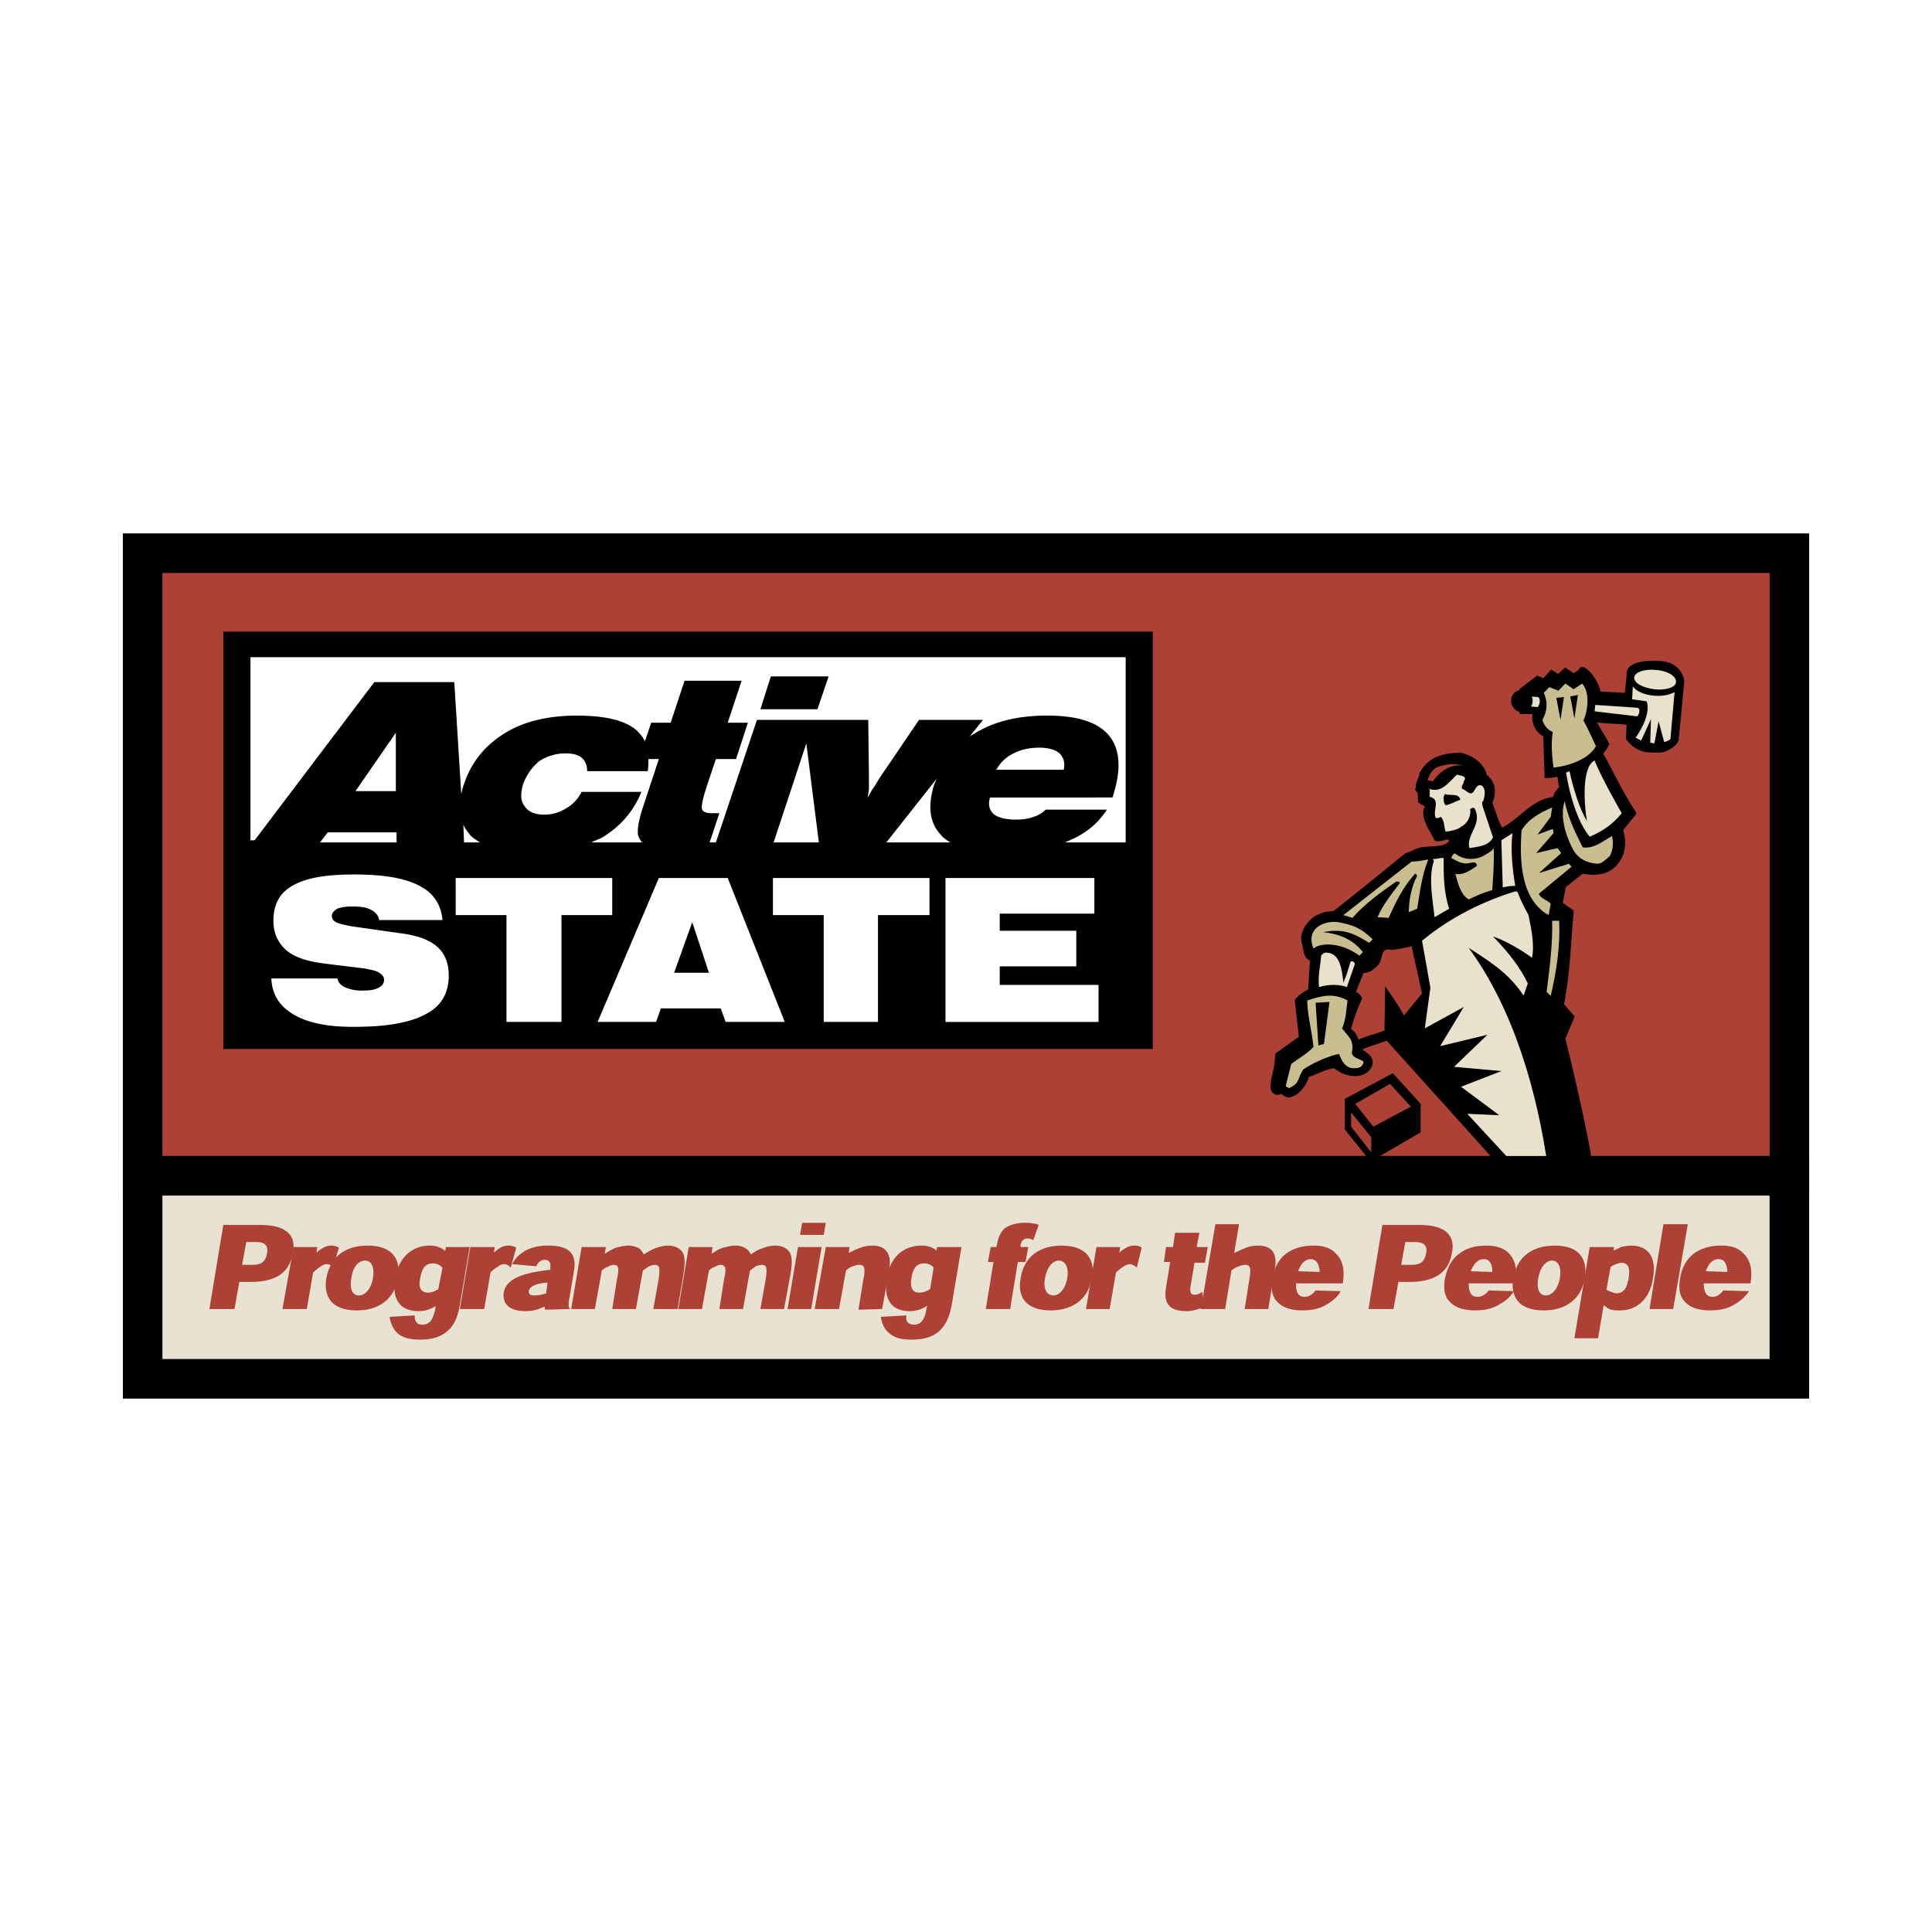 <?xml version="1.0" encoding="UTF-8"?> <svg xmlns="http://www.w3.org/2000/svg" width="2500" height="2500" viewBox="0 0 192.756 192.756"><g fill-rule="evenodd" clip-rule="evenodd"><path fill="#fff" d="M0 0h192.756v192.756H0V0z"></path><path fill="#ae4135" stroke="#000" stroke-width="3.948" stroke-miterlimit="2.613" d="M14.229 55.193h164.298v62.116H14.229V55.193z"></path><path d="M158.814 117.096c-.486-4.051-2.846-13.504-2.846-13.504l.902-2.133-1.041-1.207c.623-3.127.693-6.184.971-9.311l-1.109-.781.346-1.777 1.805-1.421c1.666.285 2.846.071 3.68-1.279.555-.924.486-2.062.207-2.843.139-.355 1.32-1.635 1.32-1.706-1.25-1.848-2.221-3.98-3.332-5.97.139-.213.346-.355.625-.924-.348-.782-1.043-1.635-1.32-2.416.557.142 2.846.213 3.471.284l-.068 1.563c.693.923 1.525 1.208 2.291 1.208h.971c.348 0 1.318-.427 1.598-1.066l.555-5.828c-.07-.711-.695-1.848-2.43-1.848-3.332-.142-2.916 1.208-2.916 1.208l-.207 1.99-2.777-.142c-.139-1.351-1.734-2.985-1.805-2.274l-.693.498-.834-.568-.693.639-.693-.427-.764.854-.628-.285-1.598 1.208v2.204h1.32c-.139.568-.07 1.776 1.041 2.274l.139 4.122c.416 0 .902-.142 1.248-.142l.209 1.279c-.277.356-.625.64-.625 1.138-2.15.071-3.471 2.273-5.344 3.127-.486-.782-.764-1.848-1.111-2.772.348-.782.416-1.493-.068-2.203-.209 0-.139-.427-.418-.284-.207-1.279-1.318-1.99-2.43-2.275-1.525 0-3.123.285-3.955 1.92 0 .497-.557.994-.279 1.492l-.068-.071c-.209.143.139.213.139.355.07.284.07.568.07.924.277.285.971.285.555.853-.209.995.625 1.99 1.041 2.914.486.213 1.457-.568 1.527.284-.625.924-2.291.498-3.332.853l-.625.285-.555.213c-2.359 1.919-4.789 3.909-7.148 5.757l-.627.07c-.416 0-.902.285-1.248.427-.764.568-1.457 1.563-1.18 2.488.207.569.068 1.421.832 1.634l-.209 3.127c-.416.285-.764.355-1.318.994l.418 3.697-2.361 1.705s-.068 1.066-.207 1.564l-.209.924-.07.852c.139.568.625.568.902.285.209.283.557.496.834.426.832-.213 1.527-1.137 1.734-1.99.902-.283 1.875-.852 2.709-.924 1.318 1.066 2.982 1.066 3.539 0 .416-.994-.764-1.207-1.111-1.775l2.846-.996 12.355 13.717 8.052-.214z" stroke="#000" stroke-width=".402" stroke-miterlimit="2.613"></path><path d="M157.98 71.895c.348.568 1.25 2.558 1.25 2.558-.693 1.208-2.43 1.919-4.234 2.132 0 0-.348-2.203-.068-3.554-.557-.213-.902-.71-1.041-1.208.484-.853.555-1.777.139-2.701l.555-.568.902.355.693-.71.834.568.832-.568c.625.639.763 2.203.138 3.696z" fill="#c9be90"></path><path d="M167.074 69.051l-.416 4.691c-.209.213-.625.284-.625.284l-.555-2.061-.418 2.204-.416-.072.07-2.345-.973 2.132-.555-.284s1.596-2.133 1.109-3.625l-1.457-.213.07-1.279c.625.924 2.916 1.279 4.166.568zM153.4 70.544l-.902-.071c.207-.213.277-.781.139-.995l.832.071c.279.213.138.853-.069.995z" fill="#e8e2cd"></path><path d="M163.395 70.615c.348.143.07.853-.068.853l-4.234-.497.068-.64 4.234.284zM161.799 81.134c-.902 1.137-2.014 1.847-3.193 2.345-1.734-2.061-2.359-6.396-2.359-6.396l.346-.143s.625 3.127 1.736 4.975c-.277-1.563-.555-5.401.764-6.041.692 1.777 2.706 5.26 2.706 5.26z" fill="#e8e2cd"></path><path d="M146.043 76.443c-1.111-.355-2.43.498-3.055 1.492l-.557-.071c.141-.498.418-.995.834-1.279.903-.355 1.944-.498 2.778-.142z" fill="#ae4135"></path><path d="M146.043 77.935c0 .355-.348.498-.139.782.346.071.693.64 1.041.355.277-.284.416-.995.971-.64.348.426.209.995.07 1.492-.209.071-.07.355-.07.498l1.041 3.127c-.416.853-1.457.924-2.359 1.066-.348-1.35 1.318-2.345.555-3.908-.139-.214-.277-.072-.486 0 .141.71-.277 1.492-.902 1.776-.277.285-.971.426-1.525.497-.209-.497-.07-.995-.486-1.492-.07.071-.277.142-.486.142-.416-.711.555-1.848-.625-2.132v-.782c1.18.426 1.943-.711 2.707-1.422.345.073 1.109.144.693.641z" fill="#e8e2cd"></path><path d="M145.695 79.783c-.555.213-.902.427-1.457.569-.209-.214-.209-.498-.209-.853l.139-.285c.348.214 1.389-.141 1.527.569z"></path><path d="M157.912 84.545c1.109.142 1.943-.569 2.916-1.138.139.568.139 1.351-.209 1.99-.348.284-.764.781-1.25.781-1.111-.071-2.014-.568-2.498-1.563-.695-1.35-1.25-3.198-.764-4.69.278 1.493 1.041 3.127 1.805 4.62zM153.4 83.266l1.527-.568.068.426-1.734 1.99 2.15-.498.348.498-2.221 1.99 2.984-.924.277.285-3.262 2.701c.139.498.902.64 1.18.995l-.209 1.137c-3.262-1.777-2.775-6.894-2.707-8.458.695-1.137 1.875-1.777 3.055-2.274-.068.426-.139.924-.139.924l-1.317 1.776z" fill="#c9be90"></path><path d="M151.178 88.382c-.484 0-.832.071-1.248.143l-.139-4.69 1.111-.711c-.209 1.705 0 3.624.276 5.258z" fill="#e8e2cd"></path><path d="M148.889 88.809c-.834.213-1.598.568-2.361.924-.764-.426-1.109-1.634-1.318-2.559.764.214 1.598-.426 2.152-.781-.07-.711-.902-.072-1.389-.285-.486-.071-.832-.355-1.18-.498.07-.213.277-.568.416-.426.834.64 1.943.64 2.777.213.346-.213.832-.427 1.041-.782.069 1.352-.07 2.986-.138 4.194z" fill="#c9be90"></path><path d="M144.029 85.611c0 1.635 0 3.411.555 5.046l-1.457.854c-.209-1.848-.625-3.98-.07-5.615-.068-.07-.068-.142-.068-.213.347.07.693-.143 1.04-.072z" fill="#e8e2cd"></path><path d="M142.502 85.753c-.625 1.493-.832 3.198-1.109 4.903l-.834.355c0-1.208.277-2.63.834-3.624-.07-.071-.07-.214-.209-.214-1.18 1.279-1.943 2.843-2.637 4.406l-1.111-.07c.555-1.28 1.387-2.274 2.221-3.412 0-.142-.207-.142-.348-.142-1.666 1.137-3.193 2.274-4.373 3.624l-.902-.284 6.803-5.33c.556.002 1.179-.14 1.665-.212z" fill="#c9be90"></path><path d="M151.387 88.951c.348.924.693 1.563 1.111 2.346.277 1.35.625 2.985.346 4.264-1.041-.782-2.637-1.706-3.887-2.132 1.598 1.634 2.777 3.198 3.471 4.69l-.416 1.209c-1.318-1.92-2.568-2.914-5.484-4.762 4.582 6.254 6.873 14.569 7.914 21.961h-3.055l-4.998-5.402 3.193.143-3.818-2.842 4.027-1.564-4.721-.426 3.332-3.199-4.721 1.137 2.361-3.908-3.889 2.133.557-4.053-.834-4.69c2.846-2.345 6.039-3.909 9.232-4.904h.279v-.001z" fill="#e8e2cd"></path><path d="M154.719 99.328l.07.07c0 .072-.279-.283-.486-.426.277-2.203.625-4.762.555-7.107h.693c.14 2.417-.278 5.188-.832 7.463zM136.949 93.713l-.348.355c-1.387-.853-2.498-1.493-4.58-1.066 1.873.213 3.055.853 3.957 1.99l-.348.355c-1.943-1.421-3.957-1.279-4.582-.71-.832-1.99 1.041-2.842 2.5-2.63 1.388.285 2.151.498 3.401 1.706z" fill="#c9be90"></path><path d="M141.877 99.115l-1.805 2.203c-.555-1.066-1.875-2.914-1.875-2.914l-.068 4.406c-.832.355-1.943.568-2.568.924-.209-.498-.346-.781-.764-1.066a17.546 17.546 0 0 1 1.111-3.057c-.068-.283-.416-.568-.625-.639l.764-1.92c.486.072.971-.283 1.389-.71.625-.568.207-1.919 1.387-1.563.695-.072 1.32-.213 2.014-.356l1.04 4.692z" fill="#ae4135"></path><path d="M134.033 98.049c.279-.641.625-1.777.695-2.062.068-.212.555 0 .416.285l-.764 2.203c-.832-.285-1.734-.285-2.777 0-.137-1.066.139-2.132.209-3.127.209-.284.416-.355.693-.284 1.251.142 1.39 1.848 1.528 2.985z" fill="#e8e2cd"></path><path d="M134.451 99.824c-.139.783-.139 1.92-.557 2.773.625.852 1.25 1.137.973 2.486.209.711 1.457.568 1.111 1.066-.139.355-.486.426-.834.426-.832.072-1.318-.709-1.527-1.42-.693.07-2.637.852-3.609 1.562-.625 1.066-.346 1.352-1.389 1.848-.139-.07-.277-.141-.346-.213l.555-2.203c.764-.568 1.666-1.066 2.221-1.705-.139-1.422-.625-3.27-.625-4.621 1.459-.495 2.638-.78 4.027.001z" fill="#c9be90"></path><path d="M150.762 69.904c0-.64.486-1.066 1.041-1.066.625 0 1.111.426 1.111 1.066s-.486 1.138-1.111 1.138c-.555 0-1.041-.498-1.041-1.138zM155.273 69.62l.418 2.204.346-2.275-.764.071zM156.662 69.478l.416 2.203.348-2.346-.764.143zM134.172 109.633v3.056l2.568 3.198 4.998-2.914v-2.842l-2.775-3.057-4.791 2.559z"></path><path fill="#ae4135" d="M135.215 110.131l3.469-1.99 2.084 2.273-3.75 1.99-1.803-2.273zM134.797 110.982v1.422l2.014 2.559v-1.492l-2.014-2.489z"></path><path d="M163.049 67.559c.068-.498 1.041-.854 2.221-.71 1.111.071 2.014.639 1.943 1.208 0 .498-1.041.853-2.152.711-1.18-.143-2.082-.641-2.012-1.209z" fill="#e8e2cd"></path><path d="M131.535 104.303l-.277-4.264 1.388-.072-.556 4.193-.555.143z"></path><path fill="#fff" d="M22.906 64.147h89.887v38.308H22.906V64.147z"></path><path d="M46.297 84.047h1.596c-.347-.213-.694-.427-.971-.71-.278-.356-.556-.711-.694-1.066l.069 1.776zm12.703 0h5.067a1.716 1.716 0 0 1-.417-.782c-.069-.497.069-1.351.417-2.487l1.666-5.046h-1.042c0 .355 0 .782-.069 1.208h-6.039c0-.568-.208-1.066-.556-1.35-.347-.285-.902-.427-1.596-.427-.972 0-1.874.284-2.638.782-.694.569-1.249 1.35-1.596 2.274-.278.924-.278 1.706.139 2.204.347.568 1.041.853 1.943.853.833 0 1.527-.214 2.221-.64a3.818 3.818 0 0 0 1.527-1.634h5.97c-.833 2.061-2.222 3.553-4.026 4.619-.346.142-.694.284-.971.426zm-27.071 0h7.636v-.995h-6.872l-.764.995zm35.33 13.006h3.471l-1.666-5.045-1.805 5.045zm27.072 4.904V87.601h14.855v3.553h-9.441v1.707h7.637v3.554h-7.637v1.848h9.857v3.695H94.331v-.001zm-12.148 0v-10.66h-5.067v-3.696h15.618v3.696h-5.137v10.66h-5.414zm-22.558 0l6.108-14.356h6.872l5.691 14.356h-5.9l-.486-1.35h-5.97l-.486 1.35h-5.829zm-9.093 0v-10.66h-5.067v-3.696h15.618v3.696h-5.067v10.66h-5.484zM27.07 97.621h6.594c.069.355.278.641.694.854a4.203 4.203 0 0 0 1.735.355c.764 0 1.319-.07 1.666-.285.348-.141.556-.426.556-.781 0-.283-.139-.498-.486-.711-.278-.213-.764-.283-1.458-.426l-4.026-.497c-1.735-.213-2.984-.64-3.817-1.351-.833-.782-1.25-1.706-1.25-2.914 0-1.635.625-2.771 1.875-3.483 1.319-.781 3.332-1.136 6.178-1.136 2.915 0 5.067.355 6.524 1.136 1.388.711 2.152 1.848 2.291 3.413h-6.317c-.07-.427-.347-.783-.764-.996-.485-.285-1.111-.355-1.943-.355-.625 0-1.11.071-1.458.213-.347.213-.555.427-.555.711s.139.498.417.64c.277.142.833.284 1.666.426l4.997.71c1.527.214 2.707.64 3.471 1.351.764.711 1.111 1.635 1.111 2.843 0 1.777-.764 3.057-2.291 3.838-1.527.854-3.956 1.279-7.218 1.279-2.638 0-4.65-.426-6.039-1.279-1.389-.854-2.083-1.99-2.153-3.555zm48.797-26.864l1.041-3.27h5.761l-1.11 3.27h-5.692zm-40.398 8.174h4.025v-5.828l-4.025 5.828zm63.929-2.133h6.732c.139-.711 0-1.208-.416-1.635-.418-.355-1.111-.569-2.014-.569-1.041 0-1.875.214-2.568.569-.763.356-1.318.924-1.734 1.635zm-10.967 7.249h6.385c-.347-.213-.694-.427-.902-.71-1.18-1.208-1.388-2.914-.694-5.118.069-.142.139-.284.208-.497l-4.997 6.325zm-11.246 0h4.513l-1.25-9.878-3.263 9.878zM22.281 63.011h92.735v41.647H22.281V63.011zm3.123 20.823l11.939-15.778h7.982l.694 11.158c.07-.284.139-.64.278-.995.694-2.132 2.083-3.837 4.026-5.045 1.943-1.208 4.373-1.777 7.218-1.777 2.708 0 4.651.427 5.831 1.35.417.356.764.783.972 1.209l.625-1.848h1.943l1.389-4.193h5.691l-1.388 4.193h2.013l-1.181 3.624h-2.013l-.902 2.701c-.416 1.279-.555 1.99-.485 2.274.069.284.416.426.971.426h.764l-.971 2.914h.625l4.096-12.224h11.105l.069 5.756v.923c0 .355-.069.711-.138 1.066.208-.284.347-.639.555-.924.208-.284.416-.64.625-.995l3.957-5.827h6.385l-1.318 1.634c.139-.071.348-.213.486-.284 1.943-1.208 4.373-1.777 7.219-1.777 2.984 0 5.066.64 6.178 1.99 1.109 1.35 1.248 3.34.416 5.97l-.068.213H98.773c-.209.711-.07 1.208.346 1.635.418.355 1.182.568 2.223.568.693 0 1.248-.071 1.805-.284a2.82 2.82 0 0 0 1.18-.711h6.107c-.902 1.421-2.221 2.487-4.025 3.198l-.139.071h6.039V65.569H24.988v18.266h.416v-.001z"></path><path fill="#e8e2d2" stroke="#000" stroke-width="3.948" stroke-miterlimit="2.613" d="M14.231 117.309h164.294v20.255H14.231v-20.255z"></path><path d="M23.392 130.6l.486-2.701h1.11c2.36 0 3.888-.781 4.234-2.914.347-1.635-.555-2.771-3.193-2.771H22.28l-1.388 8.387h2.5v-.001zm.763-4.407l.416-2.275h1.042c.694 0 1.18.285 1.041 1.066-.139.924-.625 1.209-1.458 1.209h-1.041z" fill="#ae4135"></path><path d="M31.582 124.984l.069-.568h-2.36l-1.11 6.184h2.43l.624-3.625c.278-.285.486-.428.694-.568.277-.213.486-.285.694-.285.139 0 .277.072.416.143.07.07.208.143.208.213l.555-1.99a.528.528 0 0 0-.347-.143c-.069-.07-.278-.07-.417-.07-.277 0-.555.07-.764.213a2.495 2.495 0 0 0-.692.496z" fill="#ae4135"></path><path d="M39.703 127.543c.347-2.275-.902-3.27-3.054-3.27-2.082 0-3.678.994-4.095 3.27-.278 1.777.485 3.197 3.054 3.197 2.36 0 3.748-1.279 4.095-3.197zm-3.887 1.705c-.555 0-.971-.498-.763-1.705.139-1.209.763-1.777 1.388-1.777.555 0 .972.568.764 1.777-.209 1.137-.833 1.705-1.389 1.705z" fill="#ae4135"></path><path d="M44.423 124.771h-.069c-.278-.285-.833-.498-1.458-.498-1.874 0-3.123 1.279-3.47 3.197-.347 1.99.347 3.342 2.359 3.342.764 0 1.319-.285 1.667-.498v.143c-.069.498-.278 1.066-.486 1.35-.208.213-.486.355-.763.355-.347 0-.556-.07-.625-.213-.139-.143-.209-.355-.209-.711l-2.499.143c.139.854.486 1.422.972 1.777.625.426 1.388.496 2.083.496 1.18 0 2.082-.283 2.707-.852.694-.568 1.041-1.422 1.25-2.631l.972-5.756h-2.36l-.071.356zm-2.498 2.772c.139-.854.417-1.492 1.249-1.492.486 0 .764.213.972.426l-.417 2.133a1.838 1.838 0 0 1-1.041.355c-.694 0-.972-.569-.763-1.422zM49.282 124.984l.069-.568h-2.429l-1.041 6.184h2.429l.625-3.625c.208-.285.486-.428.694-.568.278-.213.486-.285.695-.285.139 0 .277.072.416.143.07.07.139.143.208.213l.556-1.99a.528.528 0 0 0-.347-.143c-.139-.07-.278-.07-.417-.07-.277 0-.555.07-.833.213a3.808 3.808 0 0 0-.625.496zM56.848 130.6v-.072c-.139-.07-.139-.355-.069-.852l.485-2.844c.347-2.061-.833-2.559-2.637-2.559-2.083 0-3.054.994-3.541 1.848l2.43.213c.138-.354.417-.639.833-.639.486 0 .625.355.556.781v.213c-3.332.355-4.442 1.139-4.65 2.275-.139 1.137.555 1.848 2.221 1.848.833 0 1.458-.285 1.805-.428h.069c0 .072 0 .215.069.285l2.429-.069zm-2.359-1.565a3.753 3.753 0 0 1-1.181.213c-.417 0-.555-.143-.555-.426.069-.426.625-.781 1.874-.854l-.138 1.067zM67.607 130.6l.625-3.768c.139-1.066.069-1.635-.208-1.99s-.764-.568-1.388-.568c-.486 0-.902.143-1.319.285-.347.141-.693.355-1.041.568h-.069a1.933 1.933 0 0 0-.416-.568 2.315 2.315 0 0 0-1.111-.285c-.485 0-.902.143-1.249.213-.347.143-.694.355-1.041.568h-.069l.139-.639h-2.43l-1.041 6.184h2.36l.694-3.838c.139-.143.347-.285.555-.355.278-.143.486-.213.625-.213.208 0 .347.07.416.213.069.213.069.568-.069 1.137l-.486 3.057h2.36l.694-3.838.625-.428c.208-.07.416-.141.555-.141.208 0 .348.07.417.213.069.141.069.568 0 1.064l-.556 3.129h2.428zM78.227 130.6l.694-3.768c.139-1.066.07-1.635-.208-1.99s-.764-.568-1.388-.568c-.486 0-.902.143-1.319.285a3.625 3.625 0 0 0-1.041.568h-.07a1.29 1.29 0 0 0-.485-.568c-.208-.143-.556-.285-1.042-.285s-.902.143-1.249.213a3.68 3.68 0 0 0-1.042.568h-.07l.07-.639h-2.36l-1.041 6.184h2.36l.694-3.838c.139-.143.347-.285.555-.355.277-.143.417-.213.625-.213s.277.07.416.213c.07.213.07.568-.069 1.137l-.486 3.057h2.36l.694-3.838c.208-.143.417-.285.555-.428.278-.07.486-.141.625-.141.209 0 .348.07.417.213.069.141.069.568 0 1.064l-.555 3.129h2.36zM82.183 123.207l.209-1.207h-2.36l-.208 1.207h2.359zm-.208 1.209h-2.36l-1.042 6.184h2.36l1.042-6.184zM88.014 130.6l.694-3.838c.139-.854.07-1.494-.208-1.848-.277-.428-.763-.641-1.458-.641-.417 0-.833.07-1.18.213-.417.143-.764.285-1.111.498h-.069l.069-.568h-2.36L81.28 130.6h2.43l.694-3.838c.208-.215.485-.355.693-.428.208-.07.417-.141.625-.141.278 0 .417.07.486.283.07.213.07.568-.069 1.137l-.486 3.057 2.361-.07z" fill="#ae4135"></path><path d="M93.428 124.771c-.278-.285-.833-.498-1.458-.498-1.943 0-3.192 1.279-3.471 3.197-.347 1.99.278 3.342 2.291 3.342.764 0 1.319-.285 1.666-.498h.069l-.069.143c-.07.498-.209 1.066-.486 1.35-.139.213-.416.355-.764.355-.277 0-.485-.07-.624-.213s-.208-.355-.139-.711l-2.568.143c.139.854.486 1.422 1.041 1.777.556.426 1.319.496 2.083.496 1.18 0 2.082-.283 2.707-.852s1.041-1.422 1.25-2.631l.972-5.756h-2.43l-.07.356zm-2.498 2.772c.138-.854.416-1.492 1.249-1.492.485 0 .833.213.971.426l-.347 2.133c-.347.213-.694.355-1.11.355-.694 0-.902-.569-.763-1.422zM103.631 122.213a1.267 1.267 0 0 0-.555-.143c-.277-.07-.555-.07-.832-.07-.834 0-1.459.213-1.943.496-.418.355-.695.854-.834 1.707l-.068.213h-.557l-.277 1.492h.555l-.764 4.691h2.43l.764-4.691h.764l.277-1.492h-.764v-.285c.07-.141.139-.355.279-.426.068-.07.207-.143.346-.143s.277 0 .416.072c.07 0 .209.07.209.141l.554-1.562z" fill="#ae4135"></path><path d="M108.977 127.543c.348-2.275-.973-3.27-3.055-3.27s-3.748.994-4.096 3.27c-.346 1.777.486 3.197 2.984 3.197 2.361 0 3.818-1.279 4.096-3.197h.071zm-3.887 1.705c-.557 0-1.041-.498-.834-1.705.209-1.209.834-1.777 1.389-1.777s1.041.568.832 1.777c-.207 1.137-.832 1.705-1.387 1.705z" fill="#ae4135"></path><path d="M111.684 124.984l.068-.568h-2.359l-1.041 6.184h2.359l.625-3.625c.277-.285.486-.428.695-.568.277-.213.555-.285.693-.285s.277.072.416.143.209.143.277.213l.486-1.99c-.068-.07-.209-.143-.277-.143-.139-.07-.277-.07-.486-.07-.277 0-.555.07-.764.213a2.466 2.466 0 0 0-.692.496zM117.027 124.416h-.693l-.209 1.492h.625l-.416 2.559c-.277 1.635.416 2.346 2.012 2.346.695 0 1.25-.213 1.805-.428l-.207-1.492c-.209.143-.486.285-.764.285-.486 0-.486-.428-.348-1.137l.348-2.061h1.041l.277-1.564h-1.109l.277-1.422h-2.43l-.209 1.422z" fill="#ae4135"></path><path d="M126.537 130.6l.625-3.838c.209-.854.07-1.494-.139-1.848-.277-.428-.764-.641-1.527-.641-.416 0-.832.07-1.18.213s-.695.285-1.111.498h-.068l.484-2.844h-2.359l-1.457 8.459h2.43l.625-3.838c.277-.215.484-.355.762-.428.141-.07.418-.141.625-.141.209 0 .348.07.418.213.139.283.068.639 0 1.137l-.486 3.057h2.358v.001z" fill="#ae4135"></path><path d="M133.965 128.041c.207-1.209.068-2.203-.625-2.914-.555-.641-1.318-.854-2.291-.854-1.18 0-2.012.285-2.707.781-.764.57-1.25 1.492-1.389 2.488-.207 1.137 0 1.918.557 2.416.555.568 1.457.781 2.428.781 1.043 0 1.875-.213 2.5-.639.625-.355 1.111-.854 1.318-1.279l-2.498-.072c-.277.355-.625.641-1.111.641-.555 0-.902-.426-.832-1.35h4.65v.001zm-4.444-1.209c.279-.852.764-1.207 1.25-1.207s.832.355.902 1.277l-2.152-.07zM139.031 130.6l.486-2.701h1.111c2.289 0 3.887-.781 4.234-2.914.346-1.635-.557-2.771-3.193-2.771h-3.748l-1.389 8.387h2.499v-.001zm.764-4.407l.416-2.275h1.041c.695 0 1.18.285 1.043 1.066-.141.924-.625 1.209-1.459 1.209h-1.041z" fill="#ae4135"></path><path d="M151.178 128.041c.209-1.209.07-2.203-.555-2.914-.555-.641-1.387-.854-2.359-.854-1.111 0-2.014.285-2.639.781-.832.57-1.248 1.492-1.457 2.488-.209 1.137 0 1.918.555 2.416.557.568 1.459.781 2.5.781.971 0 1.805-.213 2.43-.639.693-.355 1.109-.854 1.387-1.279l-2.498-.072c-.277.355-.695.641-1.111.641-.623 0-.902-.426-.902-1.35h4.649v.001zm-4.442-1.209c.348-.852.764-1.207 1.318-1.207.486 0 .834.355.834 1.277l-2.152-.07z" fill="#ae4135"></path><path d="M158.119 127.543c.348-2.275-.902-3.27-2.984-3.27-2.15 0-3.748.994-4.164 3.27-.277 1.777.486 3.197 3.055 3.197 2.359 0 3.747-1.279 4.093-3.197zm-3.887 1.705c-.555 0-.971-.498-.764-1.705.209-1.209.834-1.777 1.389-1.777s.973.568.764 1.777c-.209 1.137-.832 1.705-1.389 1.705z" fill="#ae4135"></path><path d="M157.078 133.514h2.361l.555-3.27h.068c.209.213.418.355.695.426s.555.07.832.07c.902 0 1.598-.283 2.152-.781s1.041-1.35 1.18-2.488c.209-1.207 0-1.988-.416-2.486s-1.041-.711-1.734-.711c-.418 0-.695.07-1.043.143a6.729 6.729 0 0 1-.762.355l.068-.355h-2.43l-1.526 9.097zm3.61-7.108c.209-.143.348-.213.555-.285.209-.07.418-.141.557-.141.277 0 .486.141.625.354s.139.568.068 1.209c-.139.639-.277.994-.416 1.137-.209.213-.486.355-.764.355-.207 0-.346-.07-.555-.143-.209-.07-.348-.143-.486-.213l.416-2.273zM166.936 130.6l1.457-8.459h-2.43l-1.389 8.459h2.362zM174.641 128.041c.207-1.209.068-2.203-.625-2.914-.557-.641-1.32-.854-2.291-.854-1.111 0-2.014.285-2.707.781-.764.57-1.25 1.492-1.389 2.488-.207 1.137 0 1.918.557 2.416.555.568 1.457.781 2.428.781 1.041 0 1.875-.213 2.5-.639a4.213 4.213 0 0 0 1.389-1.279l-2.568-.072c-.279.355-.625.641-1.041.641-.625 0-.904-.426-.904-1.35h4.651v.001zm-4.444-1.209c.277-.852.764-1.207 1.25-1.207.555 0 .832.355.902 1.277l-2.152-.07z" fill="#ae4135"></path></g></svg> 